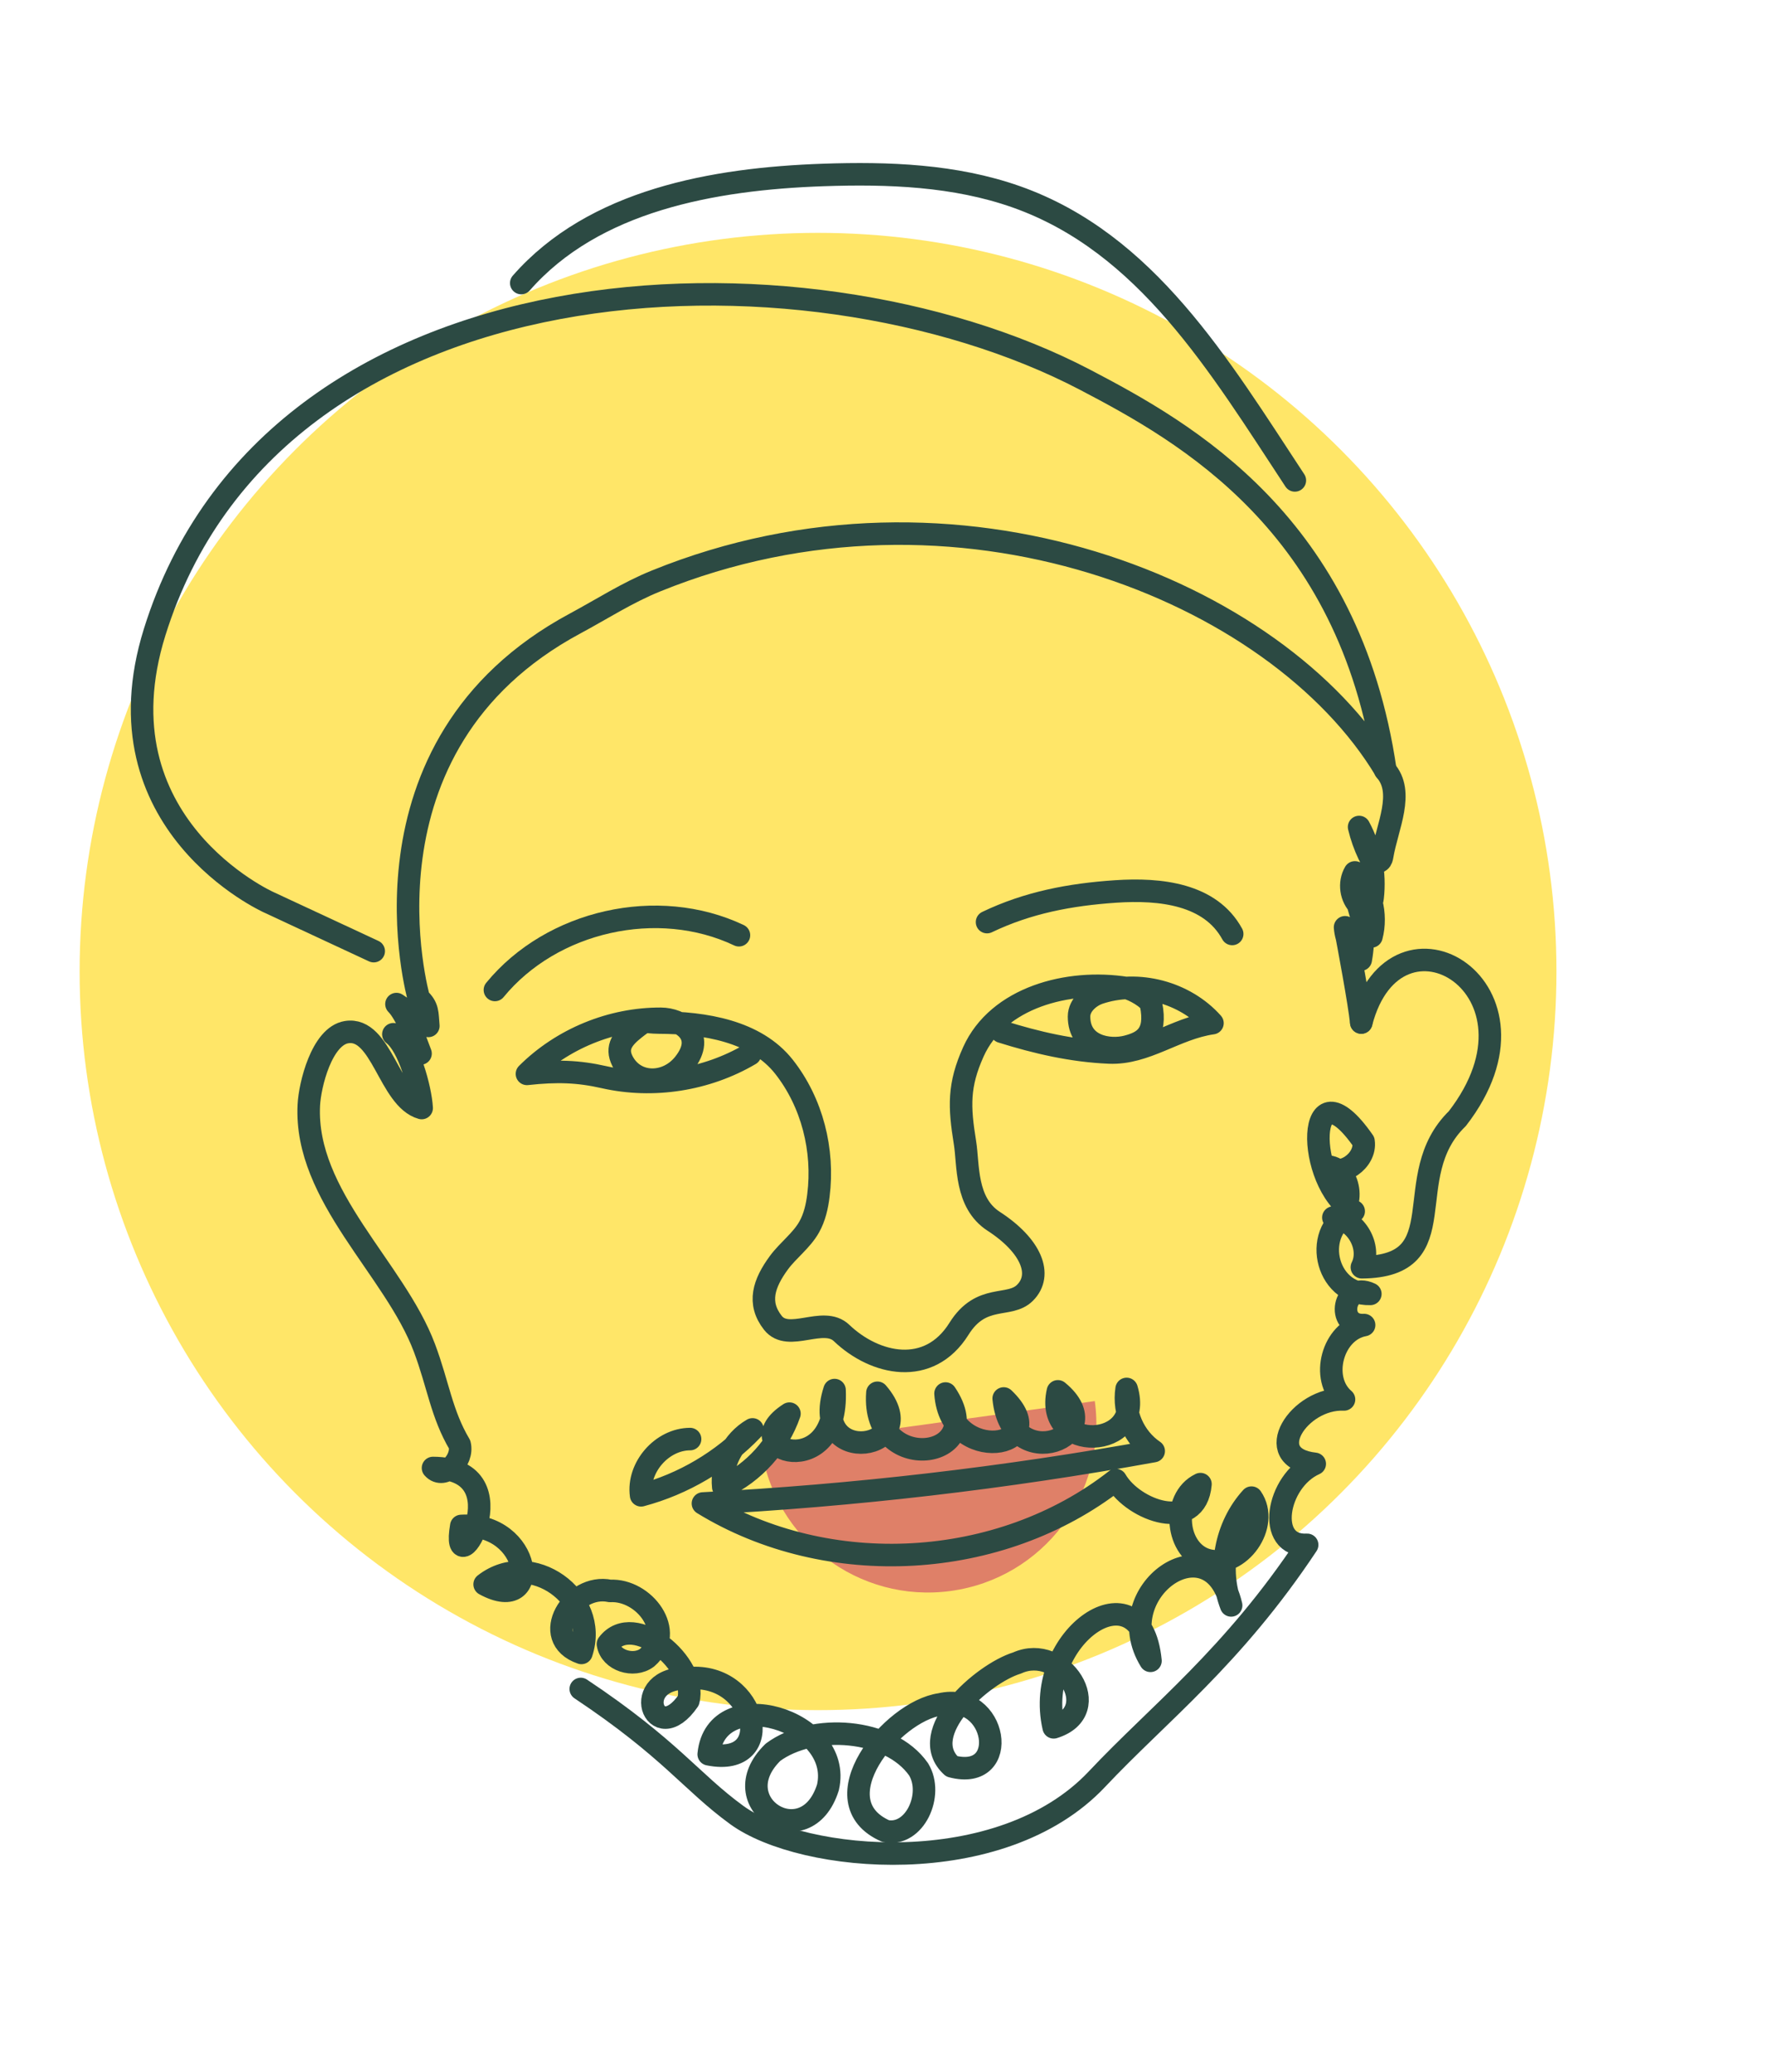 <?xml version="1.0" encoding="utf-8"?>
<!-- Generator: Adobe Illustrator 26.0.2, SVG Export Plug-In . SVG Version: 6.00 Build 0)  -->
<svg version="1.0" id="Layer_1" xmlns="http://www.w3.org/2000/svg" xmlns:xlink="http://www.w3.org/1999/xlink" x="0px" y="0px"
	 viewBox="0 0 236 276" enable-background="new 0 0 236 276" xml:space="preserve">
<circle fill="#FFE668" cx="109.01" cy="129.42" r="98.4"/>
<path fill="#DF8068" d="M145.89,186.65c1.69,12.28-6.89,23.6-19.17,25.29c-12.28,1.69-23.6-6.89-25.29-19.17L145.89,186.65z"/>
<path fill="none" stroke="#2C4A43" stroke-width="3" stroke-linecap="round" stroke-linejoin="round" stroke-miterlimit="10" d="
	M181.4,136.22c4.58-17.54,26.24-4.56,12.8,12.8c-7.97,7.73,0.15,19.69-12.72,19.8c1.35-2.69-0.8-6.42-3.8-6.62
	c3.21-0.91,2.32-6.87-1.01-6.81c2.02,1.63,5.42-0.77,5.03-3.34c-7.76-11.16-7.81,5.54-1.31,9.31c-5.72,2.23-3.9,11.18,2.22,11.01
	c-3.52-1.7-4.72,4.38-0.83,4.15c-4.21,0.76-5.93,7.14-2.68,9.91c-5.96-0.28-11.26,7.76-3.9,8.58c-5.11,2.28-6.59,11.1-1.01,10.79
	c-9.96,15-19.73,22.41-28,31.2c-12.8,13.6-39.2,11.2-48,4.8c-6.13-4.46-8.8-8.8-20.8-16.8"/>
<path fill="none" stroke="#2C4A43" stroke-width="3" stroke-linecap="round" stroke-linejoin="round" stroke-miterlimit="10" d="
	M91.96,191.71c-3.75,0.01-7.04,3.78-6.53,7.49c5.63-1.5,10.83-4.57,14.85-8.78c-2.63,1.52-4.22,4.65-3.9,7.67
	c4.08-1.9,7.34-5.51,8.82-9.77c-7.48,4.81,6.58,9.41,6.01-3.14c-3.42,10.54,12.24,7.92,5.71,0.36c-0.83,11.09,15.03,8.92,9.08,0.1
	c0.65,9.63,14.68,7.27,7.75,0.66c1.02,10.41,14.47,4.97,7.22-0.95c-1.88,8.3,11.62,7.82,9.16-0.32c-0.49,3.14,0.97,6.5,3.61,8.28
	c-19.85,3.6-39.93,5.93-60.07,6.98c16.67,10.22,39.62,8.92,55.02-3.12c2.36,4.09,10.72,7.06,11.28,0.54c-3.97,1.9-3.3,9,0.96,10.13
	c4.25,1.13,8.35-4.71,5.84-8.33c-3.46,3.79-4.55,9.58-2.71,14.36c-2.68-11.43-16.42-1.81-10.75,7.38
	c-1.28-13.06-15.68-3.22-12.9,8.86c7.01-2.17,1.09-11.28-4.88-8.57c-4.63,1.42-13.55,9.33-8.7,13.77c7.96,2.09,6.05-10.03-1.53-8.26
	c-6.54,0.94-16.24,12.94-7.28,16.88c3.86,0.8,6.44-4.86,4.39-8.22c-3.85-5.51-14.14-6.18-19.4-2.28c-6.95,6.77,4.41,13.92,7.32,4.68
	c2.07-9-14.94-14.05-15.89-4.41c9.21,1.86,6.47-10.94-2.67-10.13c-8.11-0.15-4.54,9.5-0.04,2.98c1.27-4.87-7.31-12.03-10.72-7.53
	c0.34,2.19,3.44,3.15,5.21,1.82c3.98-3.45-0.4-9.15-4.93-8.9c-4.99-1.07-9.52,6.3-3.81,8.26c2.46-7.39-6.75-13.91-12.9-9.14
	c7.69,4.21,6.41-8.33-3.11-7.78c-1.55,8.91,8.44-7.66-3.77-7.72c1.44,1.63,4.09-1.02,3.55-3.13c-2.42-4.08-2.86-7.99-4.69-12.86
	c-3.96-10.57-16-20.19-15.41-32.33c0.13-2.7,1.72-9.2,5.03-9.74c4.68-0.76,5.66,8.88,10.01,10.11c-0.15-2.59-1.69-8.27-3.77-9.83
	c1.21,0.86,2.41,1.71,3.62,2.57c-0.72-1.86-1.82-5.17-3.21-6.59c1.42,0.97,2.83,1.94,4.25,2.91c-0.15-1.7-0.01-2.51-1.27-3.67
	c0,0-9.6-33.6,20.83-49.94c3.54-1.9,6.96-4.12,10.77-5.66c39.96-16.22,82.8,1.2,97.2,25.2c-4.8-32.8-26.58-44.98-40-52
	c-37.7-19.72-108.19-17-124,33.6c-8,25.6,15.2,36,15.2,36l13.99,6.51"/>
<path fill="none" stroke="#2C4A43" stroke-width="3" stroke-linecap="round" stroke-linejoin="round" stroke-miterlimit="10" d="
	M99.95,140.45c-5.79,3.41-12.9,4.53-19.45,3.05c-3.44-0.78-6.29-0.88-10.28-0.44c4.67-4.66,11.25-7.37,17.85-7.34
	c2.6,0.01,6.14,2.1,3.1,5.96c-2.28,2.9-6.56,2.95-8.23-0.34c-0.92-1.83,0.05-3.05,1.66-4.32c1.61-1.27,1.15-0.81,3.2-0.8
	c6.08,0.02,12.91,1.12,16.67,5.89c3.76,4.77,5.35,11.12,4.59,17.15c-0.18,1.46-0.51,2.92-1.23,4.2c-1.01,1.8-2.82,3.1-4.04,4.76
	c-2,2.73-2.89,5.34-0.8,8c2.09,2.66,6.72-0.98,9.16,1.36c4.44,4.24,11.64,5.84,15.64-0.56c2.99-4.79,6.71-2.71,8.8-4.8
	c2.4-2.4,0.84-6.27-4.17-9.52c-3.83-2.48-3.35-7.54-3.83-10.48c-0.78-4.81-0.88-7.66,1.12-12.1c3.25-7.23,12.59-9.73,20.42-8.49
	c0.81,0.13,3.1,1.39,3.26,2.19c0.8,4-0.99,5.03-3.2,5.6c-2.37,0.62-6.4,0-6.4-4c0-1.6,1.55-2.75,2.64-3.12
	c5.24-1.77,11.46-0.13,15.14,4c-4.98,0.71-8.87,4.12-13.78,3.91c-4.92-0.21-9.64-1.3-14.33-2.77"/>
<path fill="none" stroke="#2C4A43" stroke-width="3" stroke-linecap="round" stroke-linejoin="round" stroke-miterlimit="10" d="
	M65.95,131.88c7.59-9.25,21.71-12.42,32.52-7.29"/>
<path fill="none" stroke="#2C4A43" stroke-width="3" stroke-linecap="round" stroke-linejoin="round" stroke-miterlimit="10" d="
	M131.53,122.84c5.45-2.61,11.07-3.67,17.11-4.08s12.66,0.35,15.56,5.66"/>
<path fill="none" stroke="#2C4A43" stroke-width="3" stroke-linecap="round" stroke-linejoin="round" stroke-miterlimit="10" d="
	M172.55,64c-10.1-15.35-19.8-31.66-37.12-37.78c-8.19-2.89-17.06-3.21-25.74-2.91c-14.65,0.51-30.57,3.37-40.23,14.4"/>
<path fill="none" stroke="#2C4A43" stroke-width="3" stroke-linecap="round" stroke-linejoin="round" stroke-miterlimit="10" d="
	M181.4,136.22c-0.3-2.81-1.64-9.91-2.16-12.69c0.13,1.63,0.89,3.2,2.09,4.31c0.51-2.77,0.33-5.66-0.53-8.34
	c0.27,1.86,0.94,3.67,1.96,5.25c0.78-2.97-0.09-6.31-2.21-8.53c-0.83,1.4-0.55,3.36,0.64,4.48c0.18,0.16,0.38,0.32,0.62,0.34
	c0.67,0.08,1.02-0.77,1.1-1.45c0.38-3.22-0.26-6.56-1.8-9.42c0.3,1.27,0.74,2.5,1.3,3.68c0.29,0.6,0.97,1.27,1.48,0.85
	c0.2-0.16,0.26-0.44,0.3-0.69c0.66-3.9,3.04-8.46,0.4-11.4"/>
</svg>
